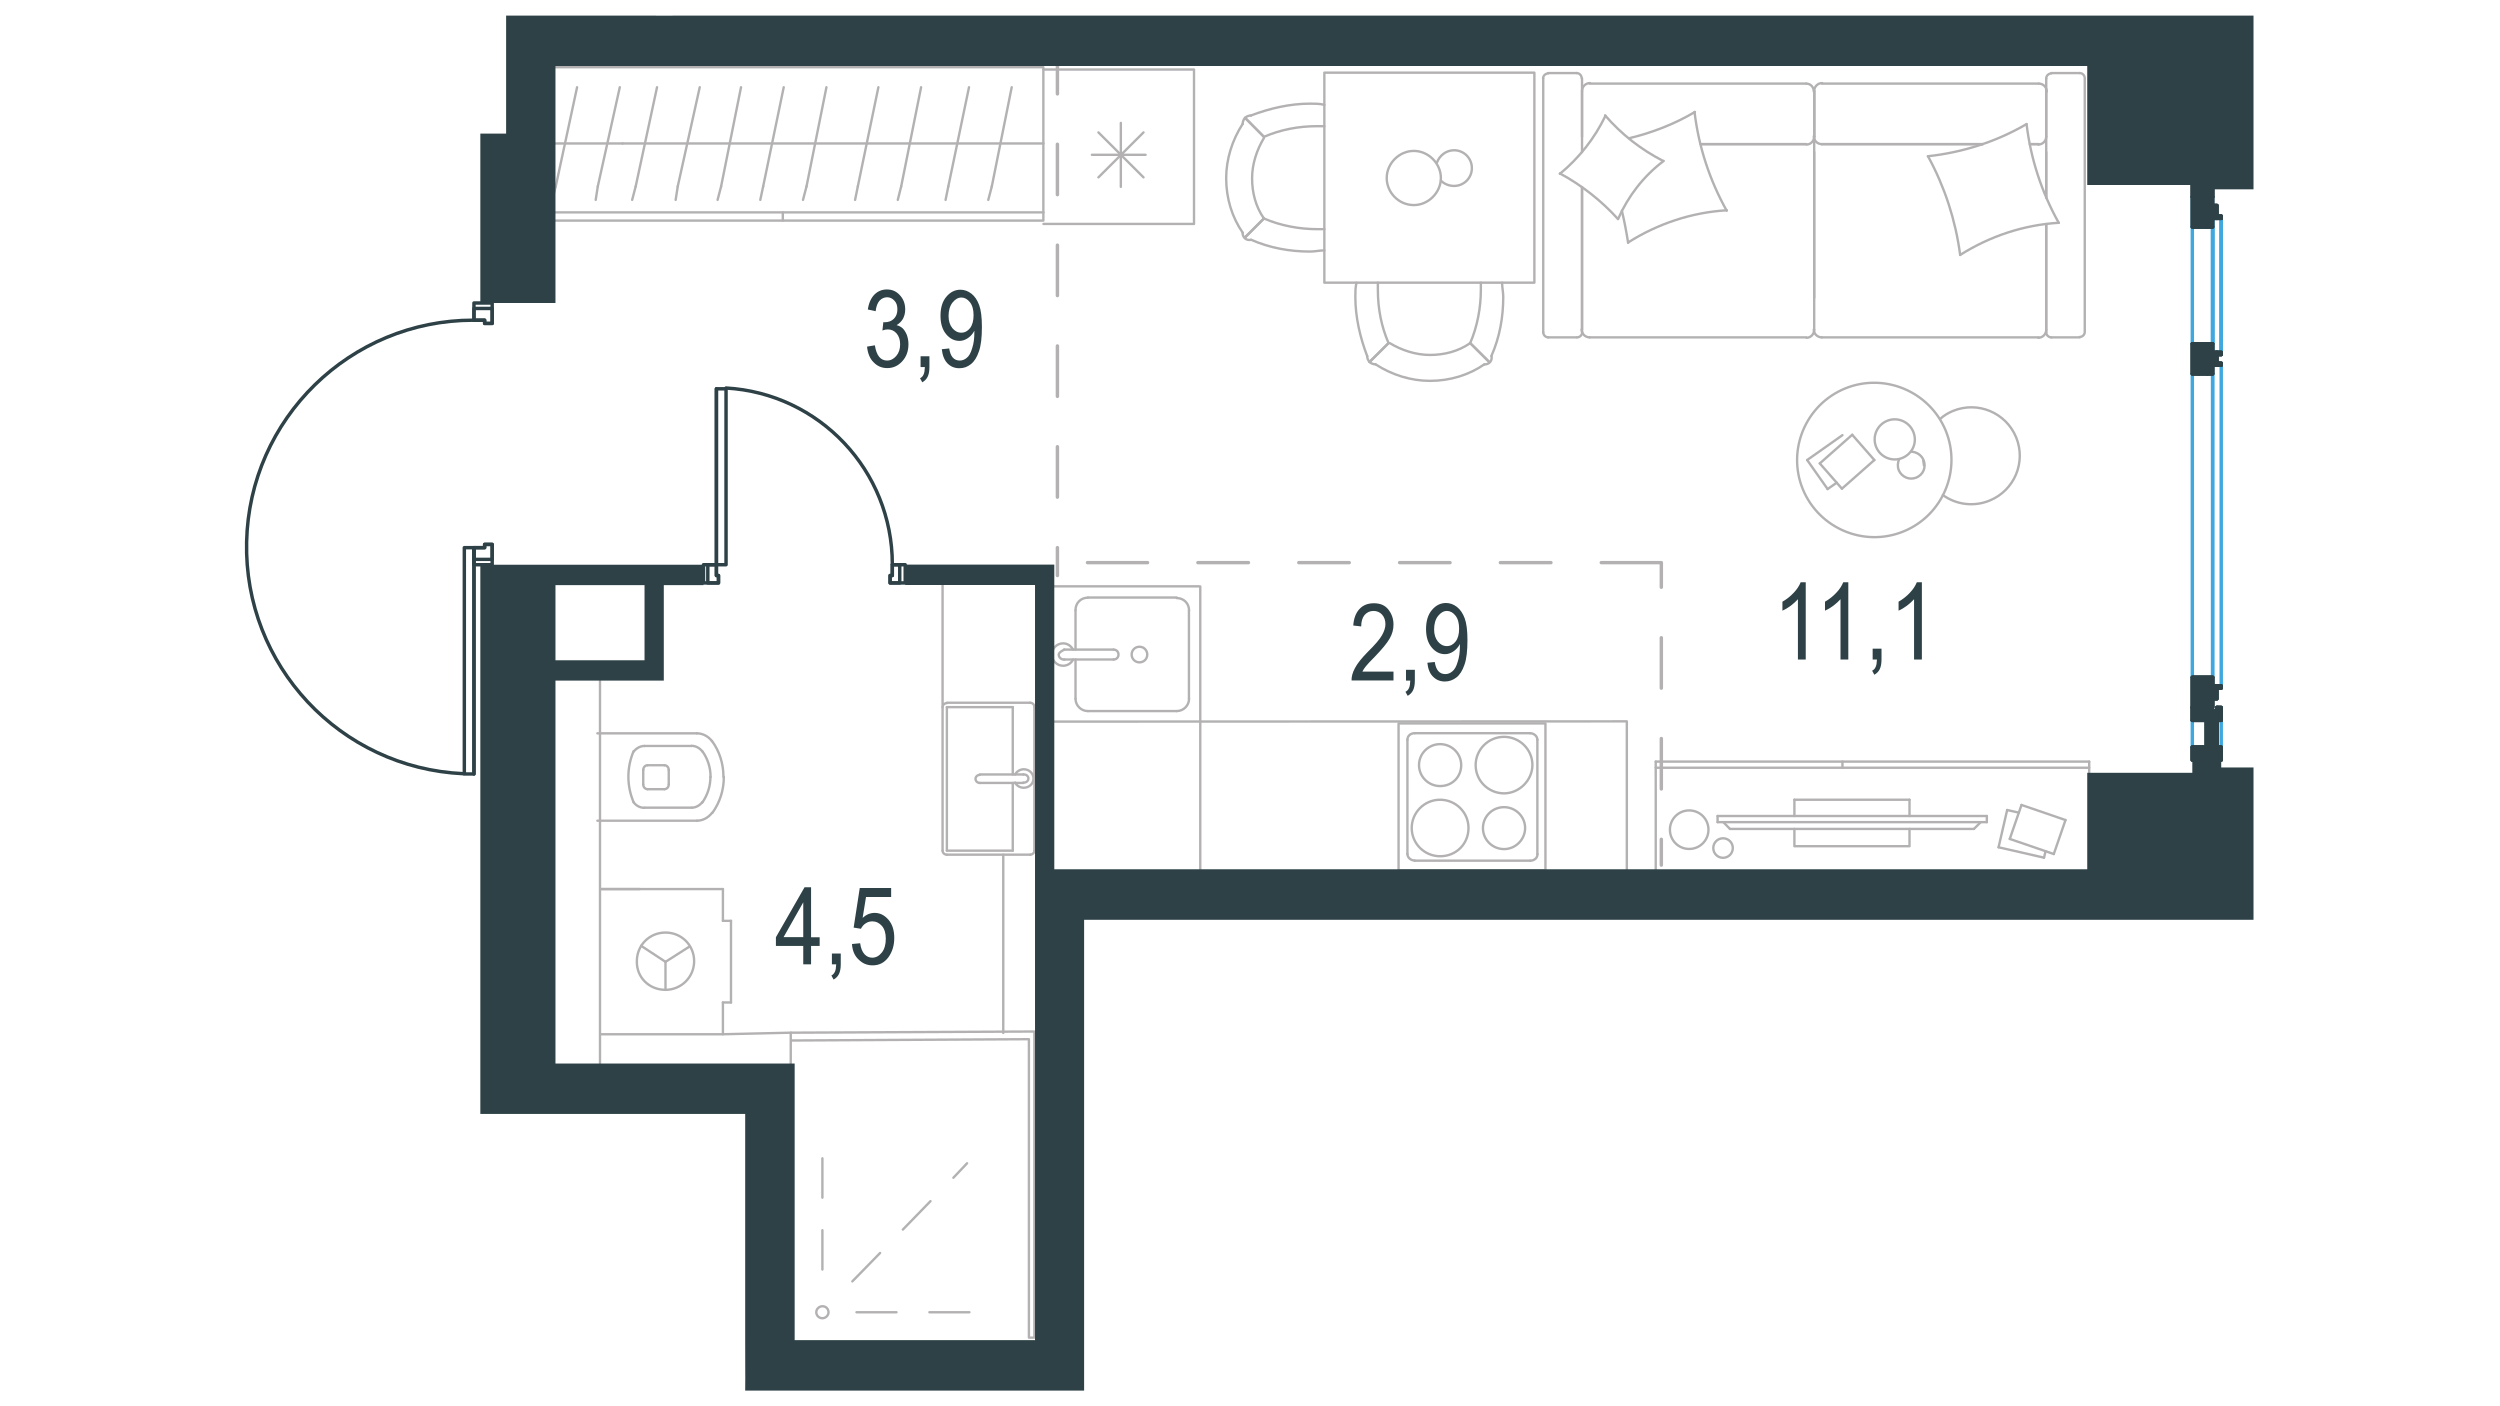 <?xml version="1.0" encoding="utf-8"?>
<!-- Generator: Adobe Illustrator 25.4.1, SVG Export Plug-In . SVG Version: 6.00 Build 0)  -->
<svg version="1.1" id="Layer_1" xmlns="http://www.w3.org/2000/svg" xmlns:xlink="http://www.w3.org/1999/xlink" x="0px" y="0px"
	 viewBox="0 0 1920 1080" style="enable-background:new 0 0 1920 1080;" xml:space="preserve">
<style type="text/css">
	.st0{fill:none;stroke:#3FA8DF;stroke-width:2.648;stroke-linecap:round;stroke-linejoin:round;stroke-miterlimit:10;}
	.st1{fill:none;stroke:#B3B1B1;stroke-width:1.839;stroke-linecap:round;stroke-linejoin:round;stroke-miterlimit:22.926;}
	.st2{fill:none;stroke:#B3B1B1;stroke-width:1.839;stroke-linecap:round;stroke-linejoin:round;stroke-miterlimit:10;}
	.st3{fill:none;stroke:#B3B1B1;stroke-width:2.648;stroke-linecap:round;stroke-linejoin:round;stroke-miterlimit:10;}
	.st4{fill:#2D4146;}
	.st5{fill:none;stroke:#2D4146;stroke-width:2.648;stroke-linecap:round;stroke-linejoin:round;stroke-miterlimit:10;}
</style>
<line class="st0" x1="1683.7" y1="573.8" x2="1683.7" y2="553.2"/>
<line class="st0" x1="1705.9" y1="553.2" x2="1705.9" y2="573.8"/>
<polyline class="st0" points="1702.6,270.6 1699.3,270.6 1699.3,167.7 1702.6,167.7 "/>
<polyline class="st0" points="1705.9,280.5 1699.3,280.5 1699.3,526.8 1705.9,526.8 "/>
<line class="st0" x1="1705.9" y1="167.7" x2="1705.9" y2="270.6"/>
<line class="st0" x1="1705.9" y1="166" x2="1705.9" y2="272.3"/>
<line class="st0" x1="1705.9" y1="270.6" x2="1705.9" y2="167.7"/>
<line class="st0" x1="1705.9" y1="280.5" x2="1705.9" y2="526.8"/>
<polyline class="st0" points="1699.3,167.7 1699.3,270.6 1705.9,270.6 "/>
<polygon class="st0" points="1699.3,174.2 1683.7,174.2 1683.7,151.2 1699.3,151.2 1699.3,174.2 1699.3,264 "/>
<line class="st0" x1="1699.3" y1="520.2" x2="1699.3" y2="287.1"/>
<line class="st0" x1="1699.3" y1="264" x2="1699.3" y2="174.3"/>
<line class="st0" x1="1683.7" y1="287.1" x2="1683.7" y2="520.2"/>
<polyline class="st0" points="1699.3,174.3 1683.7,174.3 1683.7,264 1699.3,264 "/>
<g>
	<g>
		<line class="st1" x1="1571" y1="653.7" x2="1569.8" y2="658.7"/>
		<line class="st1" x1="1271.6" y1="589.6" x2="1604.5" y2="589.6"/>
		<line class="st1" x1="1569.8" y1="658.7" x2="1534.9" y2="650.7"/>
		<line class="st1" x1="1534.9" y1="650.7" x2="1541.5" y2="622.1"/>
		<line class="st1" x1="1552.5" y1="618.2" x2="1586.3" y2="629.8"/>
		<line class="st1" x1="1577.3" y1="655.9" x2="1543.5" y2="644.3"/>
		<line class="st1" x1="1586.3" y1="629.8" x2="1577.3" y2="655.9"/>
		<line class="st1" x1="1271.6" y1="584.9" x2="1604.5" y2="584.9"/>
		<line class="st1" x1="1541.5" y1="622.1" x2="1550.5" y2="624.1"/>
		<line class="st1" x1="1415" y1="589.6" x2="1415" y2="584.9"/>
		<polyline class="st1" points="1271.6,584.9 1271.6,672.4 1604.5,672.4 1604.5,584.9 		"/>
		<line class="st1" x1="1543.5" y1="644.3" x2="1552.5" y2="618.2"/>
		<path class="st1" d="M1323.3,658.8c-4.2,0-7.5-3.4-7.5-7.5c0-4.1,3.3-7.5,7.5-7.5c4.1,0,7.5,3.3,7.5,7.5
			C1330.8,655.5,1327.4,658.8,1323.3,658.8z"/>
		<path class="st1" d="M1297.3,652c-8.2,0-14.8-6.6-14.8-14.8c0-8.2,6.6-14.8,14.8-14.8c8.2,0,14.8,6.6,14.8,14.8
			C1312.1,645.4,1305.5,652,1297.3,652z"/>
	</g>
	<g>
		<polyline class="st1" points="1466.5,636.6 1466.5,649.9 1378.1,649.9 1378.1,636.6 		"/>
		<line class="st1" x1="1378.1" y1="626.7" x2="1378.1" y2="614.2"/>
		<line class="st1" x1="1378.1" y1="614.2" x2="1466.5" y2="614.2"/>
		<line class="st1" x1="1466.5" y1="614.2" x2="1466.5" y2="626.7"/>
		<line class="st1" x1="1319.1" y1="626.7" x2="1319.1" y2="631.4"/>
		<line class="st1" x1="1516" y1="636.6" x2="1521.2" y2="631.4"/>
		<line class="st1" x1="1323.5" y1="631.4" x2="1328.6" y2="636.6"/>
		<line class="st1" x1="1525.9" y1="631.4" x2="1319.1" y2="631.4"/>
		<line class="st1" x1="1319.1" y1="626.7" x2="1525.9" y2="626.7"/>
		<line class="st1" x1="1525.9" y1="626.7" x2="1525.9" y2="631.4"/>
		<line class="st1" x1="1328.6" y1="636.6" x2="1516" y2="636.6"/>
	</g>
</g>
<line class="st2" x1="878.2" y1="101.7" x2="843.6" y2="136.2"/>
<line class="st2" x1="843.6" y1="101.7" x2="878.2" y2="136.2"/>
<line class="st2" x1="860.8" y1="94.4" x2="860.8" y2="143.5"/>
<line class="st2" x1="921.8" y1="693" x2="921.8" y2="450.4"/>
<polyline class="st2" points="800,693.2 1249.4,693 1249.4,554 801.7,554.2 "/>
<line class="st2" x1="817.1" y1="506.5" x2="855.2" y2="506.5"/>
<line class="st2" x1="826" y1="468.8" x2="826" y2="498.9"/>
<line class="st2" x1="913.1" y1="536.6" x2="913.1" y2="468.8"/>
<line class="st2" x1="826" y1="506.5" x2="826" y2="536.6"/>
<line class="st2" x1="835.5" y1="546.1" x2="903.7" y2="546.1"/>
<line class="st2" x1="855.2" y1="498.9" x2="817.1" y2="498.9"/>
<line class="st2" x1="903.7" y1="458.9" x2="835.5" y2="458.9"/>
<path class="st2" d="M855.2,498.9L855.2,498.9c2.2,0,3.8,1.6,3.8,3.8c0,2.2-1.6,3.8-3.8,3.8"/>
<path class="st2" d="M826,468.5c0-5.4,4.1-9.5,9.5-9.5"/>
<path class="st2" d="M824.1,506.5c-1.3,2.9-4.4,4.8-7.6,4.8c-4.8,0-8.6-3.8-8.6-8.6c0-4.8,3.8-8.6,8.6-8.6c3.2,0,6,1.9,7.6,4.8"/>
<path class="st2" d="M913.2,536.6c0,5.1-4.1,9.5-9.5,9.5"/>
<path class="st2" d="M835.5,546.1c-5.1,0-9.5-4.1-9.5-9.5"/>
<path class="st2" d="M903.7,459.3c5.4,0,9.5,4.1,9.5,9.5"/>
<path class="st2" d="M817.5,506.5h-0.6c-1.9,0-3.8-1.6-3.8-3.8c0-1.9,4.4-3.8,4.4-3.8"/>
<path class="st2" d="M875.1,508.7c3.2,0,6-2.5,6-6c0-3.2-2.5-6-6-6c-3.2,0-6,2.5-6,6C869.1,505.9,871.7,508.7,875.1,508.7"/>
<line class="st2" x1="807.2" y1="450.3" x2="920.8" y2="450.3"/>
<path class="st2" d="M916.1,554.9"/>
<path class="st2" d="M815.7,582.7"/>
<path class="st2" d="M815,393.4"/>
<path class="st2" d="M927.6,411.8"/>
<g>
	<line class="st2" x1="1399.1" y1="110.7" x2="1522.7" y2="110.7"/>
	<line class="st2" x1="1210.9" y1="259.1" x2="1189" y2="259.1"/>
	<line class="st2" x1="1387.2" y1="259.1" x2="1220.8" y2="259.1"/>
	<line class="st2" x1="1571.5" y1="116.8" x2="1571.5" y2="151.8"/>
	<line class="st2" x1="1571.5" y1="172.1" x2="1571.5" y2="253.3"/>
	<line class="st2" x1="1215" y1="143.8" x2="1215" y2="253.3"/>
	<line class="st2" x1="1393.3" y1="69.9" x2="1393.3" y2="104.9"/>
	<line class="st2" x1="1306.2" y1="110.7" x2="1387.2" y2="110.7"/>
	<line class="st2" x1="1575.4" y1="56.1" x2="1597.2" y2="56.1"/>
	<line class="st2" x1="1393.3" y1="104.9" x2="1393.3" y2="69.9"/>
	<line class="st2" x1="1387.2" y1="64.2" x2="1220.8" y2="64.2"/>
	<line class="st2" x1="1215" y1="255.2" x2="1215" y2="143.8"/>
	<line class="st2" x1="1393.3" y1="116.8" x2="1393.3" y2="228.6"/>
	<line class="st2" x1="1565.7" y1="259.1" x2="1399.1" y2="259.1"/>
	<line class="st2" x1="1597.2" y1="259.1" x2="1575.4" y2="259.1"/>
	<line class="st2" x1="1559" y1="110.7" x2="1565.8" y2="110.7"/>
	<line class="st2" x1="1571.5" y1="151.8" x2="1571.5" y2="60.3"/>
	<line class="st2" x1="1559" y1="110.7" x2="1565.8" y2="110.7"/>
	<line class="st2" x1="1571.5" y1="104.9" x2="1571.5" y2="69.9"/>
	<line class="st2" x1="1393.3" y1="104.9" x2="1393.3" y2="69.9"/>
	<line class="st2" x1="1306.2" y1="110.7" x2="1387.2" y2="110.7"/>
	<line class="st2" x1="1565.7" y1="64.2" x2="1399.1" y2="64.2"/>
	<line class="st2" x1="1571.5" y1="255.2" x2="1571.5" y2="172.1"/>
	<line class="st2" x1="1399.1" y1="110.7" x2="1522.7" y2="110.7"/>
	<line class="st2" x1="1185.2" y1="255.2" x2="1185.2" y2="60.3"/>
	<line class="st2" x1="1189" y1="56.1" x2="1210.9" y2="56.1"/>
	<line class="st2" x1="1215" y1="60.3" x2="1215" y2="116.8"/>
	<line class="st2" x1="1393.3" y1="253.3" x2="1393.3" y2="104.9"/>
	<line class="st2" x1="1215" y1="69.9" x2="1215" y2="104.9"/>
	<path class="st2" d="M1575.4,56.4c-1.9,0-3.9,1.6-3.9,3.9"/>
	<path class="st2" d="M1211.2,259.1c1.9,0,3.9-1.6,3.9-3.9"/>
	<path class="st2" d="M1214.7,60c0-1.9-1.6-3.9-3.9-3.9"/>
	<path class="st2" d="M1393,104.6c0,3.5,2.9,6.1,6.1,6.1"/>
	<path class="st2" d="M1221.1,63.8c-3.5,0-6.1,2.9-6.1,6.1"/>
	<path class="st2" d="M1571.9,70.3c0-3.5-2.9-6.1-6.1-6.1"/>
	<path class="st2" d="M1393,253c0,3.5,2.9,6.1,6.1,6.1"/>
	<path class="st2" d="M1399.4,63.8c-3.5,0-6.1,2.9-6.1,6.1"/>
	<path class="st2" d="M1387.5,259.4c3.2,0,5.8-2.9,5.8-6.1"/>
	<path class="st2" d="M1597.2,258.8c1.9,0,3.9-1.6,3.9-3.9l0-194.9c0-1.9-1.6-3.9-3.9-3.9"/>
	<path class="st2" d="M1393,70.3c0-3.5-2.6-6.1-5.8-6.1"/>
	<path class="st2" d="M1185.2,255.2c0,1.9,1.6,3.9,3.9,3.9"/>
	<path class="st2" d="M1565.4,259.4c3.5,0,6.1-2.9,6.1-6.1"/>
	<path class="st2" d="M1571.5,255.2c0,1.9,1.6,3.9,3.9,3.9"/>
	<path class="st2" d="M1214.7,253c0,3.5,2.9,6.1,6.1,6.1"/>
	<path class="st2" d="M1565.4,111c3.5,0,6.1-2.9,6.1-6.1"/>
	<path class="st2" d="M1387.5,111c3.2,0,5.8-2.9,5.8-6.1"/>
	<path class="st2" d="M1189,56.4c-1.9,0-3.9,1.6-3.9,3.9"/>
	<path class="st2" d="M1505.4,195.8c-3.5-26.7-11.9-52.4-24.7-75.8"/>
	<path class="st2" d="M1242.6,168.2c-12.8-14.1-27.9-26-44.6-35"/>
	<path class="st2" d="M1277.7,123.6c-15.4,11.6-27.3,27-35,44.6"/>
	<path class="st2" d="M1581.2,171.1c-27,1.6-53,10.3-75.8,24.7"/>
	<path class="st2" d="M1301.4,86c3.2,26.7,11.6,52.4,24.7,75.8"/>
	<path class="st2" d="M1251,106.2c17.7-4.2,35-10.9,50.7-20.2"/>
	<path class="st2" d="M1326.2,161.5c-27,1.6-53,10.3-75.8,24.7"/>
	<path class="st2" d="M1556.4,95.3c3.2,26.7,11.6,52.4,24.7,75.8"/>
	<path class="st2" d="M1480.6,120c26.7-2.9,52.7-11.2,75.8-24.7"/>
	<path class="st2" d="M1232.7,88.6c12.5,14.5,27.6,26.3,44.6,35"/>
	<path class="st2" d="M1250.4,186.5c-1.3-8.4-2.9-16.7-4.8-24.7"/>
	<path class="st2" d="M1198,133.5c14.8-12.2,26.7-27.3,35-44.6"/>
</g>
<g>
	<line class="st2" x1="1387.9" y1="353.3" x2="1403.6" y2="375.6"/>
	<line class="st2" x1="1403.6" y1="375.6" x2="1410.6" y2="370.7"/>
	<line class="st2" x1="1415" y1="334.2" x2="1387.9" y2="353.3"/>
	<line class="st2" x1="1397.6" y1="355.9" x2="1414.6" y2="375.3"/>
	<line class="st2" x1="1414.6" y1="375.3" x2="1439.5" y2="353.3"/>
	<line class="st2" x1="1439.5" y1="353.3" x2="1422.5" y2="333.9"/>
	<line class="st2" x1="1422.5" y1="333.9" x2="1397.6" y2="355.9"/>
	<path class="st2" d="M1462,408.1c-30.2,12.4-64.9-2.1-77.4-32.3c-12.4-30.2,2.1-64.9,32.3-77.4c30.2-12.4,64.9,2.1,77.4,32.3
		C1506.7,361,1492.2,395.7,1462,408.1"/>
	<path class="st2" d="M1461,351.7c-7.7,3.2-16.8-0.4-20.1-8.4c-3.2-7.7,0.4-16.8,8.4-20.1c7.7-3.2,16.8,0.4,20.1,8.4
		C1472.7,339.6,1469,348.4,1461,351.7"/>
	<path class="st2" d="M1458.6,352.7c-1.3,2.6-1.4,5.8-0.3,8.5c2.1,5,8,7.8,13.4,5.6c5.3-2.2,7.8-8,5.6-13.4
		c-1.6-3.9-5.4-6.4-9.6-6.5"/>
	<path class="st2" d="M1477.1,353.8c0.2,1.3,0.3,2.3,0.5,3.6"/>
	<path class="st2" d="M1492.1,380.2c10.4,7.5,23.9,9.2,36,4.2c19-7.8,28.1-29.5,20.3-48.5c-7.8-19-29.5-28.1-48.5-20.3
		c-3.6,1.5-7.2,3.6-9.9,6.2"/>
</g>
<g>
	<rect x="1017.1" y="55.8" class="st1" width="161.3" height="161.3"/>
	<path class="st1" d="M970.7,167.8c-6.4-9.1-9.1-20-9.1-30.9c0-10.9,3.6-21.8,9.1-30.9"/>
	<path class="st1" d="M1017.1,192.3c-3.6,0-7.3,0.9-10.9,0.9c-15.5,0-30.9-2.7-45.4-9.1"/>
	<path class="st1" d="M960.7,88.7c14.5-5.5,30-9.1,45.5-9.1c3.6,0,7.3,0,10.9,0.9"/>
	<path class="st1" d="M1017.1,176c-1.8,0-3.6,0-5.5,0c-13.6,0-28.2-2.7-40.9-8.2"/>
	<path class="st1" d="M970.7,105.1c12.7-5.5,26.4-8.2,40.9-8.2c1.8,0,3.6,0,5.5,0"/>
	<path class="st1" d="M954.4,178.7c-8.2-11.8-12.7-26.4-12.7-41.8c0-14.5,4.5-29.1,12.7-41.8"/>
	<line class="st1" x1="970.7" y1="167.8" x2="956.2" y2="182.3"/>
	<line class="st1" x1="970.7" y1="105.1" x2="956.2" y2="90.5"/>
	<line class="st1" x1="970.7" y1="167.8" x2="956.2" y2="182.3"/>
	<line class="st1" x1="970.7" y1="105.1" x2="956.2" y2="90.5"/>
	<path class="st1" d="M954.4,95.1c0-3.6,2.7-6.4,6.4-6.4"/>
	<path class="st1" d="M960.7,184.2c-3.6,0.7-6.4-1.8-6.4-5.5"/>
	<path class="st1" d="M1129.1,263.5c-9.1,6.4-20,9.1-30.9,9.1c-10.9,0-21.8-3.6-30.9-9.1"/>
	<path class="st1" d="M1153.6,217.1c0,3.6,0.9,7.3,0.9,10.9c0,15.5-2.7,30.9-9.1,45.4"/>
	<path class="st1" d="M1050,273.5c-5.5-14.5-9.1-30-9.1-45.5c0-3.6,0-7.3,0.9-10.9"/>
	<path class="st1" d="M1137.3,217.1c0,1.8,0,3.6,0,5.5c0,13.6-2.7,28.2-8.2,40.9"/>
	<path class="st1" d="M1066.4,263.5c-5.5-12.7-8.2-26.4-8.2-40.9c0-1.8,0-3.6,0-5.5"/>
	<path class="st1" d="M1140,279.8c-11.8,8.2-26.4,12.7-41.8,12.7c-14.5,0-29.1-4.5-41.8-12.7"/>
	<line class="st1" x1="1129.1" y1="263.5" x2="1143.7" y2="278"/>
	<line class="st1" x1="1066.4" y1="263.5" x2="1051.8" y2="278"/>
	<line class="st1" x1="1129.1" y1="263.5" x2="1143.7" y2="278"/>
	<line class="st1" x1="1066.4" y1="263.5" x2="1051.8" y2="278"/>
	<path class="st1" d="M1056.4,279.8c-3.6,0-6.4-2.7-6.4-6.4"/>
	<path class="st1" d="M1145.5,273.5c0.7,3.6-1.8,6.4-5.5,6.4"/>
	<path class="st1" d="M1065,136.7c0-11.2,9.6-20.8,20.8-20.8c11.2,0,20.8,9.6,20.8,20.8c0,11.2-9.6,20.8-20.8,20.8
		C1074.2,157.5,1065,147.8,1065,136.7"/>
	<path class="st1" d="M1106.6,138.7c2.5,2.5,6.1,4.1,10.1,4.1c7.6,0,13.7-6.1,13.7-13.7c0-7.6-6.1-13.7-13.7-13.7
		c-6.1,0-11.2,4.1-13.2,9.6"/>
</g>
<g>
	<line class="st1" x1="400.2" y1="110.2" x2="478.1" y2="110.2"/>
	<rect x="399.4" y="51.6" class="st1" width="401.9" height="117.8"/>
	<line class="st1" x1="399.4" y1="163.1" x2="801.4" y2="163.1"/>
	<line class="st1" x1="478.1" y1="110.2" x2="801.4" y2="110.2"/>
	<line class="st1" x1="616.7" y1="153.5" x2="619.4" y2="143.2"/>
	<line class="st1" x1="619.4" y1="143.2" x2="634.7" y2="67"/>
	<line class="st1" x1="583.9" y1="153.5" x2="586.1" y2="143.2"/>
	<line class="st1" x1="586.1" y1="143.2" x2="601.9" y2="67"/>
	<line class="st1" x1="689.5" y1="153.5" x2="692.1" y2="143.2"/>
	<line class="st1" x1="692.1" y1="143.2" x2="707.4" y2="67"/>
	<line class="st1" x1="656.7" y1="153.5" x2="658.8" y2="143.2"/>
	<line class="st1" x1="658.8" y1="143.2" x2="674.6" y2="67"/>
	<line class="st1" x1="759" y1="153.5" x2="761.7" y2="143.2"/>
	<line class="st1" x1="761.7" y1="143.2" x2="777" y2="67"/>
	<line class="st1" x1="726.2" y1="153.5" x2="728.3" y2="143.2"/>
	<line class="st1" x1="728.3" y1="143.2" x2="744.2" y2="67"/>
	<line class="st1" x1="551.1" y1="153.5" x2="553.8" y2="143.2"/>
	<line class="st1" x1="553.8" y1="143.2" x2="569.1" y2="67"/>
	<line class="st1" x1="518.9" y1="153.5" x2="520.5" y2="143.2"/>
	<line class="st1" x1="520.5" y1="143.2" x2="537.4" y2="67"/>
	<line class="st1" x1="488.2" y1="143.2" x2="504.6" y2="67"/>
	<line class="st1" x1="601.2" y1="163.1" x2="601.2" y2="169.4"/>
	<line class="st1" x1="485.5" y1="153.5" x2="488.2" y2="143.2"/>
	<line class="st1" x1="457.5" y1="153.5" x2="459.1" y2="143.2"/>
	<line class="st1" x1="459.1" y1="143.2" x2="476" y2="67"/>
	<line class="st1" x1="426.8" y1="143.2" x2="443.2" y2="67"/>
	<line class="st1" x1="424.1" y1="153.5" x2="426.8" y2="143.2"/>
</g>
<polyline class="st2" points="801.4,53.4 917,53.4 917,172 801.4,172 "/>
<g>
	<path class="st1" d="M1106,603.7c-8.9,0-16.2-7.2-16.2-16.1c0-8.9,7.3-16.1,16.2-16.1c8.9,0,16.2,7.2,16.2,16.1
		C1122.2,596.5,1115.5,603.7,1106,603.7"/>
	<path class="st1" d="M1155.1,609.3c-11.7,0-21.8-9.4-21.8-21.7c0-11.7,9.5-21.7,21.8-21.7c11.7,0,21.8,9.4,21.8,21.7
		C1176.8,599.3,1166.8,609.3,1155.1,609.3"/>
	<path class="st1" d="M1155.1,652.1c-8.9,0-16.2-7.2-16.2-16.1c0-8.9,7.2-16.1,16.2-16.1c8.9,0,16.2,7.2,16.2,16.1
		C1171.2,644.8,1164,652.1,1155.1,652.1"/>
	<path class="st1" d="M1106,657.6c-11.7,0-21.8-9.4-21.8-21.7c0-11.7,9.5-21.7,21.8-21.7c11.7,0,21.8,9.4,21.8,21.7
		S1118.3,657.6,1106,657.6"/>
	<line class="st1" x1="1175.2" y1="563.1" x2="1086.5" y2="563.1"/>
	<line class="st1" x1="1180.7" y1="655.9" x2="1180.7" y2="568.1"/>
	<line class="st1" x1="1086.5" y1="661" x2="1175.2" y2="661"/>
	<line class="st1" x1="1080.9" y1="568.1" x2="1080.9" y2="655.9"/>
	<path class="st1" d="M1175.2,661L1175.2,661c3.3,0,5.6-2.2,5.6-5"/>
	<path class="st1" d="M1086.5,563.1L1086.5,563.1c-3.3,0-5.6,2.2-5.6,5"/>
	<path class="st1" d="M1180.7,568.1L1180.7,568.1c0-2.8-2.8-5-5.6-5"/>
	<path class="st1" d="M1080.9,655.9L1080.9,655.9c0,2.8,2.8,5,5.6,5"/>
	<rect x="1074.1" y="555.6" class="st1" width="112.8" height="112.8"/>
</g>
<line class="st1" x1="838.6" y1="118.9" x2="879.8" y2="118.9"/>
<g>
	<line class="st2" x1="555.2" y1="707.2" x2="555.2" y2="682.8"/>
	<line class="st2" x1="511.1" y1="738.7" x2="492.4" y2="726.4"/>
	<line class="st2" x1="511.1" y1="738.7" x2="511.1" y2="760.2"/>
	<line class="st2" x1="561.4" y1="769.9" x2="555.2" y2="769.9"/>
	<line class="st2" x1="561.4" y1="707.2" x2="561.4" y2="769.9"/>
	<line class="st2" x1="511.1" y1="738.7" x2="529.6" y2="726.9"/>
	<line class="st2" x1="491.4" y1="682.8" x2="461.4" y2="682.8"/>
	<line class="st2" x1="461.4" y1="794.3" x2="555.2" y2="794.3"/>
	<line class="st2" x1="555.2" y1="682.8" x2="461.4" y2="682.8"/>
	<polyline class="st2" points="607.3,793.1 555.2,794.3 555.2,769.9 	"/>
	<line class="st2" x1="555.2" y1="707.2" x2="561.4" y2="707.2"/>
	<path class="st2" d="M511.1,760.2c12,0,22-9.7,22-22c0-12.3-9.7-22-22-22c-12.3,0-22,9.7-22,22
		C488.8,750.7,498.6,760.2,511.1,760.2"/>
</g>
<g>
	<line class="st2" x1="752.5" y1="601.3" x2="785.9" y2="601.3"/>
	<line class="st2" x1="777.8" y1="594.8" x2="777.8" y2="543.1"/>
	<polyline class="st2" points="791.1,656.4 770.5,656.4 727.2,656.4 	"/>
	<line class="st2" x1="727.2" y1="653.3" x2="777.8" y2="653.3"/>
	<line class="st2" x1="727.2" y1="543.1" x2="727.2" y2="653.3"/>
	<line class="st2" x1="777.8" y1="543.1" x2="727.2" y2="543.1"/>
	<line class="st2" x1="785.9" y1="594.8" x2="752.5" y2="594.8"/>
	<line class="st2" x1="777.8" y1="653.3" x2="777.8" y2="601.3"/>
	<line class="st2" x1="794.4" y1="543.1" x2="794.4" y2="653.3"/>
	<line class="st2" x1="727.2" y1="539.7" x2="791.1" y2="539.7"/>
	<line class="st2" x1="723.9" y1="653.3" x2="723.9" y2="543.1"/>
	<path class="st2" d="M727.2,540c-1.8,0-3.3,1.4-3.3,3.1v-97.4"/>
	<path class="st2" d="M723.9,653.3c0,1.7,1.5,3.1,3.3,3.1"/>
	<path class="st2" d="M794.4,542.8c0-1.7-1.5-3.1-3.3-3.1"/>
	<path class="st2" d="M791.1,656.4c1.8,0,3.3-1.4,3.3-3.1"/>
	<path class="st2" d="M779.6,601c1.2,2.5,3.9,4,6.6,4c4.2,0,7.5-3.1,7.5-7.1s-3.3-7.1-7.5-7.1c-2.7,0-5.4,1.7-6.6,4"/>
	<path class="st2" d="M785.9,601h0.6c1.8,0,3.3-1.4,3.3-3.1c0-1.7-1.5-3.1-3.3-3.1h-0.6"/>
	<path class="st2" d="M752.5,595.1L752.5,595.1c-1.8,0-3.3,1.4-3.3,3.1c0,1.7,1.5,3.1,3.3,3.1"/>
</g>
<line class="st2" x1="460.8" y1="522.4" x2="460.8" y2="816.8"/>
<g>
	<line class="st2" x1="494" y1="602.4" x2="494" y2="591.4"/>
	<line class="st2" x1="458.8" y1="563.2" x2="535.2" y2="563.2"/>
	<line class="st2" x1="513.6" y1="591.4" x2="513.6" y2="602.4"/>
	<line class="st2" x1="497.4" y1="587.7" x2="510.2" y2="587.7"/>
	<line class="st2" x1="510.2" y1="606.1" x2="497.4" y2="606.1"/>
	<line class="st2" x1="535.2" y1="630.3" x2="458.8" y2="630.3"/>
	<line class="st2" x1="494.9" y1="572.9" x2="531.2" y2="572.9"/>
	<line class="st2" x1="531.2" y1="620.3" x2="494.9" y2="620.3"/>
	<path class="st2" d="M494,602.4c0,2,1.4,3.7,3.4,3.7"/>
	<path class="st2" d="M546.8,569.2c-2.8-3.7-7.1-6-11.6-6"/>
	<path class="st2" d="M497.4,587.7c-2,0-3.4,1.7-3.4,3.7"/>
	<path class="st2" d="M513.6,591.4c0-2-1.4-3.7-3.4-3.7"/>
	<path class="st2" d="M555.6,596.7v-0.3c0-9.9-3.1-19.6-8.8-27.3"/>
	<path class="st2" d="M547.1,624.3c5.7-8,8.8-17.3,8.8-27.6c0,0.3,0,0.3,0,0"/>
	<path class="st2" d="M535.2,630.3c4.5,0,8.8-2.3,11.6-6"/>
	<path class="st2" d="M539.4,577.1c-2-2.6-5.1-4.3-8.2-4.3"/>
	<path class="st2" d="M545.7,596.7v-0.3c0-7.1-2.3-13.9-6.2-19.3"/>
	<path class="st2" d="M510.2,606.1c2,0,3.4-1.7,3.4-3.7"/>
	<path class="st2" d="M531.2,620.3c3.1,0,6.2-1.7,8.2-4.3"/>
	<path class="st2" d="M539.4,616.3c4-5.7,6.2-12.5,6.2-19.6"/>
	<path class="st2" d="M486.6,576.9c-2.6,6.2-4,12.8-4,19.6c0,6.8,1.4,13.4,4,19.6"/>
	<path class="st2" d="M486.6,616.1c2,2.8,5.1,4.3,8.2,4.3"/>
	<path class="st2" d="M494.9,572.9c-3.1,0-6.2,1.7-8.2,4.3"/>
</g>
<g>
	<line class="st1" x1="657.8" y1="1007.8" x2="688.5" y2="1007.8"/>
	<line class="st1" x1="713.8" y1="1007.8" x2="744.5" y2="1007.8"/>
	<line class="st1" x1="631.6" y1="975" x2="631.6" y2="944.8"/>
	<line class="st1" x1="631.6" y1="919.8" x2="631.6" y2="889.6"/>
	<line class="st1" x1="654.6" y1="984.1" x2="675.9" y2="962.3"/>
	<line class="st1" x1="693.4" y1="944.3" x2="714.6" y2="922.5"/>
	<line class="st1" x1="732.2" y1="904.5" x2="742.7" y2="893.4"/>
	<path class="st1" d="M631.6,1003.2c-2.5,0-4.7,2.1-4.7,4.6c0,2.5,2.1,4.6,4.7,4.6c2.5,0,4.7-2.1,4.7-4.6
		C636.2,1004.9,634.1,1003.2,631.6,1003.2"/>
	<polyline class="st1" points="607.3,1027.2 607.3,793.1 794.4,792.2 794.4,1027.3 790.2,1027.3 790.2,798.1 607.3,799.1 	"/>
	<path class="st1" d="M747,799.1"/>
</g>
<line class="st2" x1="770.5" y1="793.3" x2="770.5" y2="656.4"/>
<line class="st3" x1="812.1" y1="442" x2="812.1" y2="420.6"/>
<line class="st3" x1="812.1" y1="381.8" x2="812.1" y2="343.1"/>
<line class="st3" x1="812.1" y1="304.4" x2="812.1" y2="265.7"/>
<line class="st3" x1="812.1" y1="227" x2="812.1" y2="188.3"/>
<line class="st3" x1="812.1" y1="149.5" x2="812.1" y2="110.8"/>
<line class="st3" x1="812.1" y1="72.1" x2="812.1" y2="50.7"/>
<line class="st3" x1="1275.9" y1="664.4" x2="1275.9" y2="644.6"/>
<line class="st3" x1="1275.9" y1="605.9" x2="1275.9" y2="567.2"/>
<line class="st3" x1="1275.9" y1="528.5" x2="1275.9" y2="489.8"/>
<polyline class="st3" points="1275.9,451 1275.9,432.1 1229.8,432.1 "/>
<line class="st3" x1="1191.1" y1="432.1" x2="1152.3" y2="432.1"/>
<line class="st3" x1="1113.6" y1="432.1" x2="1074.9" y2="432.1"/>
<line class="st3" x1="1036.2" y1="432.1" x2="997.5" y2="432.1"/>
<line class="st3" x1="958.8" y1="432.1" x2="920" y2="432.1"/>
<line class="st3" x1="881.3" y1="432.1" x2="835.2" y2="432.1"/>
<path class="st4" d="M1699.3,12L1699.3,12H1603l0,0h-729l0,0h-15.7l0,0H518l0,0c-5.2,0.1-10.4,0-15.7,0l0,0H388.7v90.6h-19.8v130.1
	h57.7v-182H1603v91.4h96.4v3.3h31.3V12H1699.3z"/>
<path class="st4" d="M1699.3,589.4v4.1H1603v74.1H809.7v-234H695.2v15.7h99.7v579.9H610.3V816.8H426.6V522.7h83.2v-73.3h30.5v-15.7
	H368.9v421.8h77.4l0,0h18.9l0,0h107.1v173.8l0,0c-0.1,12.9,0.2,25.8,0,38.7h245.5l0,0h14.8V706.4H1603l0,0h96.4l0,0h31.3v-117
	H1699.3z M426.6,449.4H495v57.7h-68.4V449.4z"/>
<path class="st4" d="M1696,577.1l6.6-27.2v27.2H1696z M1696,549.9v27.2l6.6-27.2H1696z M1694.4,577.1l1.7-27.2v27.2H1694.4z
	 M1694.4,549.9v27.2l1.7-27.2H1694.4z"/>
<path class="st5" d="M1696,577.1l6.6-27.2v27.2H1696z M1696,549.9v27.2l6.6-27.2H1696z M1694.4,577.1l1.7-27.2v27.2H1694.4z
	 M1694.4,549.9v27.2l1.7-27.2H1694.4z"/>
<path class="st5" d="M1696,577.1l6.6-27.2v27.2H1696z M1696,549.9v27.2l6.6-27.2H1696z M1694.4,577.1l1.7-27.2v27.2H1694.4z
	 M1694.4,549.9v27.2l1.7-27.2H1694.4z"/>
<line class="st5" x1="1702.6" y1="577.1" x2="1696" y2="577.1"/>
<rect x="1696" y="549.9" class="st5" width="6.6" height="27.2"/>
<rect x="1696" y="549.9" class="st5" width="6.6" height="27.2"/>
<rect x="1696" y="549.9" class="st5" width="6.6" height="27.2"/>
<rect x="1696" y="549.9" class="st5" width="6.6" height="27.2"/>
<rect x="1696" y="549.9" class="st5" width="6.6" height="27.2"/>
<rect x="1696" y="549.9" class="st5" width="6.6" height="27.2"/>
<rect x="1696" y="549.9" class="st5" width="6.6" height="27.2"/>
<rect x="1696" y="549.9" class="st5" width="6.6" height="27.2"/>
<polyline class="st5" points="1696,549.9 1696,577.1 1696,549.9 1702.6,549.9 1702.6,577.1 1702.6,549.9 "/>
<line class="st5" x1="1696" y1="577.1" x2="1702.6" y2="577.1"/>
<rect x="1696" y="549.9" class="st5" width="6.6" height="27.2"/>
<rect x="1696" y="549.9" class="st5" width="6.6" height="27.2"/>
<rect x="1696" y="549.9" class="st5" width="6.6" height="27.2"/>
<rect x="1696" y="549.9" class="st5" width="6.6" height="27.2"/>
<rect x="1696" y="549.9" class="st5" width="6.6" height="27.2"/>
<rect x="1696" y="549.9" class="st5" width="6.6" height="27.2"/>
<rect x="1696" y="549.9" class="st5" width="6.6" height="27.2"/>
<rect x="1696" y="549.9" class="st5" width="6.6" height="27.2"/>
<rect x="1696" y="549.9" class="st5" width="6.6" height="27.2"/>
<rect x="1696" y="549.9" class="st5" width="6.6" height="27.2"/>
<rect x="1696" y="549.9" class="st5" width="6.6" height="27.2"/>
<rect x="1696" y="549.9" class="st5" width="6.6" height="27.2"/>
<polyline class="st5" points="1702.6,577.1 1702.6,549.9 1696,549.9 1702.6,549.9 "/>
<polyline class="st5" points="1702.6,577.1 1696,577.1 1696,549.9 1696,577.1 1702.6,577.1 1702.6,549.9 1696,549.9 "/>
<rect x="1694.4" y="549.9" class="st5" width="1.7" height="27.2"/>
<path class="st4" d="M1705.9,573.8l-3.3,9.9v-9.9H1705.9z M1705.9,583.7v-9.9l-3.3,9.9H1705.9z"/>
<path class="st5" d="M1705.9,573.8l-3.3,9.9v-9.9H1705.9z M1705.9,583.7v-9.9l-3.3,9.9H1705.9z"/>
<path class="st5" d="M1705.9,573.8l-3.3,9.9v-9.9H1705.9z M1705.9,583.7v-9.9l-3.3,9.9H1705.9z"/>
<path class="st4" d="M1702.6,581.2v-7.4v9.9V581.2z M1702.6,581.2L1702.6,581.2v-7.4V581.2z"/>
<path class="st5" d="M1702.6,581.2v-7.4v9.9V581.2z M1702.6,581.2L1702.6,581.2v-7.4V581.2z"/>
<path class="st5" d="M1702.6,581.2v-7.4v9.9V581.2z M1702.6,581.2L1702.6,581.2v-7.4V581.2z"/>
<path class="st4" d="M1702.6,577.1l-6.6,4.1v-4.1H1702.6z M1702.6,581.2v-4.1l-6.6,4.1H1702.6z"/>
<path class="st5" d="M1702.6,577.1l-6.6,4.1v-4.1H1702.6z M1702.6,581.2v-4.1l-6.6,4.1H1702.6z"/>
<path class="st5" d="M1702.6,577.1l-6.6,4.1v-4.1H1702.6z M1702.6,581.2v-4.1l-6.6,4.1H1702.6z"/>
<path class="st4" d="M1696,573.8l-12.4,9.9v-9.9H1696z M1696,583.7v-9.9l-12.4,9.9H1696z"/>
<path class="st5" d="M1696,573.8l-12.4,9.9v-9.9H1696z M1696,583.7v-9.9l-12.4,9.9H1696z"/>
<path class="st5" d="M1696,573.8l-12.4,9.9v-9.9H1696z M1696,583.7v-9.9l-12.4,9.9H1696z"/>
<polygon class="st5" points="1683.7,573.8 1683.7,583.7 1696,583.7 1696,581.2 1702.6,581.2 1702.6,583.7 1705.9,583.7 
	1705.9,573.8 1702.6,573.8 1702.6,577.1 1696,577.1 1696,573.8 "/>
<path class="st4" d="M1702.6,543.3v9.9v-3.3V543.3z M1705.9,553.2l-3.3-9.9v9.9H1705.9z M1705.9,543.3v9.9l-3.3-9.9H1705.9z"/>
<path class="st5" d="M1702.6,543.3v9.9v-3.3V543.3z M1705.9,553.2l-3.3-9.9v9.9H1705.9z M1705.9,543.3v9.9l-3.3-9.9H1705.9z"/>
<path class="st5" d="M1702.6,543.3v9.9v-3.3V543.3z M1705.9,553.2l-3.3-9.9v9.9H1705.9z M1705.9,543.3v9.9l-3.3-9.9H1705.9z"/>
<path class="st5" d="M1702.6,553.2v-9.9V553.2z"/>
<path class="st5" d="M1702.6,553.2v-9.9V553.2z"/>
<path class="st4" d="M1702.6,549.9l-6.6-4.1v4.1H1702.6z M1702.6,545.8v4.1l-6.6-4.1H1702.6z"/>
<path class="st5" d="M1702.6,549.9l-6.6-4.1v4.1H1702.6z M1702.6,545.8v4.1l-6.6-4.1H1702.6z"/>
<path class="st5" d="M1702.6,549.9l-6.6-4.1v4.1H1702.6z M1702.6,545.8v4.1l-6.6-4.1H1702.6z"/>
<path class="st4" d="M1696,553.2l-12.4-9.9v9.9H1696z M1696,543.3v9.9l-12.4-9.9H1696z"/>
<path class="st5" d="M1696,553.2l-12.4-9.9v9.9H1696z M1696,543.3v9.9l-12.4-9.9H1696z"/>
<path class="st5" d="M1696,553.2l-12.4-9.9v9.9H1696z M1696,543.3v9.9l-12.4-9.9H1696z"/>
<polygon class="st5" points="1696,543.3 1683.7,543.3 1683.7,553.2 1696,553.2 1696,549.9 1702.6,549.9 1702.6,553.2 1705.9,553.2 
	1705.9,543.3 1702.6,543.3 1702.6,545.8 1696,545.8 "/>
<line class="st5" x1="1705.9" y1="573.8" x2="1702.6" y2="573.8"/>
<line class="st5" x1="1694.4" y1="573.8" x2="1683.7" y2="573.8"/>
<line class="st5" x1="1683.7" y1="553.2" x2="1694.4" y2="553.2"/>
<line class="st5" x1="1702.6" y1="553.2" x2="1705.9" y2="553.2"/>
<path class="st5" d="M1702.6,573.8v-20.6V573.8z"/>
<path class="st5" d="M1696,573.8v-20.6V573.8z"/>
<path class="st4" d="M1699.3,167.7l3.3-9.9v9.9H1699.3z M1699.3,157.8v9.9l3.3-9.9H1699.3z"/>
<path class="st5" d="M1699.3,167.7l3.3-9.9v9.9H1699.3z M1699.3,157.8v9.9l3.3-9.9H1699.3z"/>
<path class="st5" d="M1699.3,167.7l3.3-9.9v9.9H1699.3z M1699.3,157.8v9.9l3.3-9.9H1699.3z"/>
<path class="st4" d="M1699.3,280.5l3.3-9.9v9.9H1699.3z M1699.3,270.6v9.9l3.3-9.9H1699.3z"/>
<path class="st5" d="M1699.3,280.5l3.3-9.9v9.9H1699.3z M1699.3,270.6v9.9l3.3-9.9H1699.3z"/>
<path class="st5" d="M1699.3,280.5l3.3-9.9v9.9H1699.3z M1699.3,270.6v9.9l3.3-9.9H1699.3z"/>
<path class="st4" d="M1699.3,536.7l3.3-9.9v9.9H1699.3z M1699.3,526.8v9.9l3.3-9.9H1699.3z"/>
<path class="st5" d="M1699.3,536.7l3.3-9.9v9.9H1699.3z M1699.3,526.8v9.9l3.3-9.9H1699.3z"/>
<path class="st5" d="M1699.3,536.7l3.3-9.9v9.9H1699.3z M1699.3,526.8v9.9l3.3-9.9H1699.3z"/>
<path class="st4" d="M1702.6,167.7l3.3-1.6v1.6H1702.6z M1702.6,166v1.6l3.3-1.6H1702.6z"/>
<path class="st5" d="M1702.6,167.7l3.3-1.6v1.6H1702.6z M1702.6,166v1.6l3.3-1.6H1702.6z"/>
<path class="st5" d="M1702.6,167.7l3.3-1.6v1.6H1702.6z M1702.6,166v1.6l3.3-1.6H1702.6z"/>
<path class="st4" d="M1702.6,272.3l3.3-1.6v1.6H1702.6z M1702.6,270.6v1.6l3.3-1.6H1702.6z"/>
<path class="st5" d="M1702.6,272.3l3.3-1.6v1.6H1702.6z M1702.6,270.6v1.6l3.3-1.6H1702.6z"/>
<path class="st5" d="M1702.6,272.3l3.3-1.6v1.6H1702.6z M1702.6,270.6v1.6l3.3-1.6H1702.6z"/>
<path class="st4" d="M1702.6,280.5l3.3-1.6v1.6H1702.6z M1702.6,278.9v1.6l3.3-1.6H1702.6z"/>
<path class="st5" d="M1702.6,280.5l3.3-1.6v1.6H1702.6z M1702.6,278.9v1.6l3.3-1.6H1702.6z"/>
<path class="st5" d="M1702.6,280.5l3.3-1.6v1.6H1702.6z M1702.6,278.9v1.6l3.3-1.6H1702.6z"/>
<path class="st4" d="M1702.6,528.5l3.3-1.6v1.6H1702.6z M1702.6,526.8v1.6l3.3-1.6H1702.6z"/>
<path class="st5" d="M1702.6,528.5l3.3-1.6v1.6H1702.6z M1702.6,526.8v1.6l3.3-1.6H1702.6z"/>
<path class="st5" d="M1702.6,528.5l3.3-1.6v1.6H1702.6z M1702.6,526.8v1.6l3.3-1.6H1702.6z"/>
<path class="st4" d="M1683.7,287.1l4.9-23.1v23.1H1683.7z M1683.7,264v23.1l4.9-23.1H1683.7z"/>
<path class="st5" d="M1683.7,287.1l4.9-23.1v23.1H1683.7z M1683.7,264v23.1l4.9-23.1H1683.7z"/>
<path class="st5" d="M1683.7,287.1l4.9-23.1v23.1H1683.7z M1683.7,264v23.1l4.9-23.1H1683.7z"/>
<path class="st4" d="M1683.7,174.3l11.5-23.1v23.1H1683.7z M1683.7,151.2v23.1l11.5-23.1H1683.7z"/>
<path class="st5" d="M1683.7,174.3l11.5-23.1v23.1H1683.7z M1683.7,151.2v23.1l11.5-23.1H1683.7z"/>
<path class="st5" d="M1683.7,174.3l11.5-23.1v23.1H1683.7z M1683.7,151.2v23.1l11.5-23.1H1683.7z"/>
<path class="st4" d="M1688.6,287.1l6.6-23.1v23.1H1688.6z M1688.6,264v23.1l6.6-23.1H1688.6z"/>
<path class="st5" d="M1688.6,287.1l6.6-23.1v23.1H1688.6z M1688.6,264v23.1l6.6-23.1H1688.6z"/>
<path class="st5" d="M1688.6,287.1l6.6-23.1v23.1H1688.6z M1688.6,264v23.1l6.6-23.1H1688.6z"/>
<path class="st4" d="M1695.2,174.3l4.1-23.1v23.1H1695.2z M1695.2,151.2v23.1l4.1-23.1H1695.2z"/>
<path class="st5" d="M1695.2,174.3l4.1-23.1v23.1H1695.2z M1695.2,151.2v23.1l4.1-23.1H1695.2z"/>
<path class="st5" d="M1695.2,174.3l4.1-23.1v23.1H1695.2z M1695.2,151.2v23.1l4.1-23.1H1695.2z"/>
<path class="st4" d="M1695.2,287.1l4.1-23.1v23.1H1695.2z M1695.2,264v23.1l4.1-23.1H1695.2z"/>
<path class="st5" d="M1695.2,287.1l4.1-23.1v23.1H1695.2z M1695.2,264v23.1l4.1-23.1H1695.2z"/>
<path class="st5" d="M1695.2,287.1l4.1-23.1v23.1H1695.2z M1695.2,264v23.1l4.1-23.1H1695.2z"/>
<path class="st4" d="M1683.7,543.3l15.7-23.1v23.1H1683.7z M1683.7,520.2v23.1l15.7-23.1H1683.7z"/>
<path class="st5" d="M1683.7,543.3l15.7-23.1v23.1H1683.7z M1683.7,520.2v23.1l15.7-23.1H1683.7z"/>
<path class="st5" d="M1683.7,543.3l15.7-23.1v23.1H1683.7z M1683.7,520.2v23.1l15.7-23.1H1683.7z"/>
<path class="st4" d="M1683.7,151.2l15.7-9.1v9.1H1683.7z M1683.7,142.1v9.1l15.7-9.1H1683.7z"/>
<path class="st5" d="M1683.7,151.2l15.7-9.1v9.1H1683.7z M1683.7,142.1v9.1l15.7-9.1H1683.7z"/>
<path class="st5" d="M1683.7,151.2l15.7-9.1v9.1H1683.7z M1683.7,142.1v9.1l15.7-9.1H1683.7z"/>
<line class="st5" x1="1699.3" y1="167.7" x2="1705.9" y2="167.7"/>
<line class="st5" x1="1702.6" y1="166" x2="1705.9" y2="166"/>
<polygon class="st5" points="1705.9,270.6 1705.9,272.3 1702.6,272.3 1702.6,278.9 1705.9,278.9 1705.9,280.5 1699.3,280.5 
	1699.3,270.6 "/>
<polygon class="st5" points="1705.9,526.8 1705.9,528.5 1702.6,528.5 1702.6,536.7 1699.3,536.7 1699.3,526.8 "/>
<polygon class="st5" points="1699.3,167.7 1699.3,157.8 1702.6,157.8 1702.6,166 1705.9,166 1705.9,167.7 "/>
<line class="st5" x1="1705.9" y1="272.3" x2="1702.6" y2="272.3"/>
<line class="st5" x1="1683.7" y1="287.1" x2="1699.3" y2="287.1"/>
<line class="st5" x1="1683.7" y1="520.2" x2="1699.3" y2="520.2"/>
<line class="st5" x1="1683.7" y1="174.3" x2="1699.3" y2="174.3"/>
<line class="st5" x1="1683.7" y1="264" x2="1699.3" y2="264"/>
<rect x="1683.7" y="520.2" class="st5" width="15.6" height="23.1"/>
<rect x="1683.7" y="264" class="st5" width="15.6" height="23.1"/>
<rect x="1683.7" y="142.1" class="st5" width="15.6" height="9.1"/>
<polygon class="st5" points="364,433.7 364,420.6 372.2,420.6 372.2,418.1 378,418.1 378,433.7 "/>
<polygon class="st5" points="378,248.4 372.2,248.4 372.2,245.9 364,245.9 364,232.7 378,232.7 "/>
<rect x="356.6" y="420.6" class="st5" width="7.4" height="173.8"/>
<polygon class="st5" points="364,429.6 364,420.6 372.2,420.6 372.2,418.1 378,418.1 378,429.6 "/>
<polygon class="st5" points="378,236.9 378,248.4 372.2,248.4 372.2,245.9 364,245.9 364,236.9 "/>
<line class="st5" x1="364" y1="594.4" x2="364" y2="420.6"/>
<path class="st5" d="M363.6,245.9c-94.7,0-172.1,75.7-174.2,170.3c-2.1,94.7,71.8,173.7,166.4,178"/>
<polygon class="st5" points="540.3,433.7 550.2,433.7 550.2,442 551.8,442 551.8,447.7 540.3,447.7 "/>
<polygon class="st5" points="683.6,447.7 683.6,442 685.3,442 685.3,433.7 695.2,433.7 695.2,447.7 "/>
<rect x="550.2" y="298.6" class="st5" width="7.4" height="135.1"/>
<polygon class="st5" points="543.6,433.7 550.2,433.7 550.2,442 551.8,442 551.8,447.7 543.6,447.7 "/>
<polygon class="st5" points="691,447.7 683.6,447.7 683.6,442 685.3,442 685.3,433.7 691,433.7 "/>
<line class="st5" x1="550.2" y1="298.6" x2="550.2" y2="433.7"/>
<path class="st5" d="M685.3,433.3c0-71.8-56-131.2-127.7-135.3"/>
<path class="st4" d="M665.9,266.2l6-1c1.2,7.9,4.4,11.7,9.4,11.7c2.7,0,5-1.2,7-3.5s3-5.3,3-8.9c0-3.5-0.9-6.3-2.7-8.4
	c-1.8-2.1-4.1-3.1-6.7-3.1c-1.2,0-2.6,0.2-4.2,0.8l0.7-6.4l0.9,0.1c3,0,5.4-0.9,7.2-2.7c1.8-1.8,2.7-4.2,2.7-7.3
	c0-2.7-0.7-5-2.3-6.6c-1.5-1.7-3.4-2.6-5.6-2.6c-2.2,0-4.2,0.9-5.8,2.6c-1.6,1.8-2.6,4.5-3,8.1l-6-1.3c0.7-5,2.5-8.9,5.1-11.5
	c2.6-2.6,5.8-3.9,9.5-3.9c4,0,7.3,1.4,10,4.4c2.7,2.9,4.1,6.5,4.1,10.9c0,2.7-0.6,5.1-1.7,7.2c-1.2,2.1-2.8,3.6-4.9,4.9
	c1.9,0.5,3.6,1.4,4.8,2.6c1.2,1.2,2.2,2.9,3.1,5c0.7,2.1,1.2,4.4,1.2,6.9c0,5.5-1.6,9.8-4.8,13.3c-3.2,3.5-7,5.2-11.5,5.2
	c-4.1,0-7.7-1.5-10.5-4.5C668,275.4,666.4,271.3,665.9,266.2z M707,281.9v-8.3h6.8v8.3c0,3.2-0.5,5.7-1.4,7.5
	c-0.9,1.8-2.3,3.2-4.1,4.2l-1.7-3.1c1.2-0.6,2.2-1.6,2.7-2.9c0.6-1.2,0.9-3.1,1-5.7H707z M723.3,268.2l5.7-0.6
	c0.9,6.2,3.6,9.3,8.1,9.3c2,0,3.8-0.7,5.4-2.1c1.7-1.3,3.1-3.8,4.1-7.3c1.2-3.5,1.7-7.5,1.7-12.2V254c-1.2,2.4-2.9,4.3-5,5.7
	c-2.1,1.4-4.2,2.1-6.4,2.1c-4,0-7.4-1.7-10.3-5.2c-2.9-3.5-4.3-8.2-4.3-14.1c0-6.2,1.5-11.1,4.5-14.6c3-3.6,6.6-5.4,10.8-5.4
	c3,0,5.8,1,8.4,3c2.6,2,4.6,5,6,8.8c1.4,3.8,2.1,9.4,2.1,16.7c0,8.1-0.7,14.5-2.3,18.9c-1.5,4.5-3.6,7.8-6.2,9.8
	c-2.6,2.1-5.5,3.1-8.8,3.1c-3.6,0-6.7-1.2-9.2-3.8C725.3,276.6,723.8,273,723.3,268.2z M747.7,242.1c0-4.3-0.9-7.6-2.8-10
	c-1.9-2.4-4.1-3.6-6.5-3.6c-2.6,0-4.8,1.3-6.9,3.9c-2,2.6-3,6-3,10.3c0,3.9,1,6.9,2.9,9.3c1.9,2.3,4.2,3.5,6.9,3.5
	c2.6,0,4.9-1.2,6.7-3.5C746.8,249.6,747.7,246.3,747.7,242.1z"/>
<path class="st4" d="M1070.2,515.7v6.9H1038c-0.1-2.8,0.7-6,2.6-9.5c1.8-3.5,5.1-7.6,9.8-12.4c5.6-5.5,9.3-9.8,11-12.9
	c1.7-3,2.6-5.9,2.6-8.4c0-3.1-0.9-5.5-2.6-7.4c-1.7-1.9-4-2.8-6.5-2.8c-2.8,0-5,1-6.9,3.1c-1.7,2.1-2.6,5-2.6,8.8l-6.1-0.7
	c0.4-5.7,2.1-9.9,4.9-12.8c2.7-2.9,6.4-4.3,11-4.3c5,0,8.7,1.7,11.2,5c2.6,3.4,3.8,7.2,3.8,11.4c0,3.8-1,7.4-3,10.8
	c-2,3.5-5.8,8.1-11.4,13.9c-3.6,3.6-5.9,6.1-6.9,7.4c-1.1,1.3-1.9,2.6-2.6,4H1070.2z M1079.8,522.7v-8.3h6.8v8.3
	c0,3.2-0.5,5.7-1.4,7.5c-0.9,1.8-2.3,3.2-4.1,4.2l-1.7-3.1c1.2-0.6,2.2-1.6,2.7-2.9c0.6-1.2,0.9-3.1,1-5.7H1079.8z M1096.2,509
	l5.7-0.6c0.9,6.2,3.6,9.3,8.1,9.3c2,0,3.8-0.7,5.4-2.1c1.7-1.3,3.1-3.8,4.1-7.3c1.2-3.5,1.7-7.5,1.7-12.2v-1.5
	c-1.2,2.4-2.9,4.3-5,5.7c-2.1,1.4-4.2,2.1-6.4,2.1c-4,0-7.4-1.7-10.3-5.2c-2.9-3.5-4.3-8.2-4.3-14.1c0-6.2,1.5-11.1,4.5-14.6
	c3-3.6,6.6-5.4,10.8-5.4c3,0,5.8,1,8.4,3c2.6,2,4.6,5,6,8.8c1.4,3.8,2.1,9.4,2.1,16.7c0,8.1-0.7,14.5-2.3,18.9
	c-1.5,4.5-3.6,7.8-6.2,9.8s-5.5,3.1-8.8,3.1c-3.6,0-6.7-1.2-9.2-3.8C1098.2,517.4,1096.7,513.8,1096.2,509z M1120.6,482.8
	c0-4.3-0.9-7.6-2.8-10c-1.9-2.4-4.1-3.6-6.5-3.6c-2.6,0-4.8,1.3-6.9,3.9c-2,2.6-3,6-3,10.3c0,3.9,1,6.9,2.9,9.3
	c1.9,2.3,4.2,3.5,6.9,3.5s4.9-1.2,6.7-3.5C1119.7,490.4,1120.6,487.1,1120.6,482.8z"/>
<path class="st4" d="M616.9,740.6v-14.1h-21v-6.7l22-38.4h5v38.4h6.6v6.7h-6.6v14.1H616.9z M616.9,719.8V693l-15.1,26.7H616.9z
	 M638.9,740.6v-8.3h6.8v8.3c0,3.2-0.5,5.7-1.4,7.5c-0.9,1.8-2.3,3.2-4.1,4.2l-1.7-3.1c1.2-0.6,2.1-1.6,2.7-2.9
	c0.6-1.2,0.9-3.1,1-5.7H638.9z M654.3,725l6.3-0.6c0.5,3.7,1.6,6.5,3.3,8.4c1.7,1.8,3.6,2.7,6,2.7c2.8,0,5.2-1.3,7.3-3.9
	c2.1-2.6,3.1-6.2,3.1-10.7c0-4.2-1-7.5-3-9.8s-4.5-3.5-7.4-3.5c-1.7,0-3.5,0.5-5,1.5c-1.6,1-2.8,2.4-3.7,4.2l-5.6-0.9l4.7-30.4h24.1
	v6.9h-19.3l-2.6,16c2.9-2.6,6-3.8,9.2-3.8c4.1,0,7.5,1.7,10.6,5.2c3,3.5,4.5,8.1,4.5,14c0,5.8-1.5,10.7-4.5,14.9
	c-3.1,4.1-7,6.2-12.2,6.2c-4.1,0-7.7-1.5-10.6-4.4C656.4,734.2,654.7,730.3,654.3,725z"/>
<path class="st4" d="M1386.8,506.5h-6v-46.3c-1.4,1.6-3.2,3.2-5.5,5c-2.3,1.7-4.4,2.9-6.4,3.8v-6.9c3.3-1.9,6.2-4.2,8.7-6.9
	c2.6-2.7,4.3-5.5,5.3-8h3.9V506.5z"/>
<path class="st4" d="M1419.5,506.5h-6v-46.3c-1.4,1.6-3.2,3.2-5.5,5c-2.3,1.7-4.4,2.9-6.4,3.8v-6.9c3.3-1.9,6.2-4.2,8.7-6.9
	c2.6-2.7,4.3-5.5,5.3-8h3.9V506.5z M1438.2,506.5v-8.3h6.8v8.3c0,3.2-0.5,5.7-1.4,7.5c-0.9,1.8-2.3,3.2-4.1,4.2l-1.7-3.1
	c1.2-0.6,2.2-1.6,2.7-2.9c0.6-1.2,0.9-3.1,1-5.7H1438.2z M1476,506.5h-6v-46.3c-1.4,1.6-3.2,3.2-5.5,5c-2.3,1.7-4.4,2.9-6.4,3.8
	v-6.9c3.3-1.9,6.2-4.2,8.7-6.9c2.6-2.7,4.3-5.5,5.3-8h3.9V506.5z"/>
<rect x="1683.7" y="581.2" class="st4" width="22.2" height="13.3"/>
</svg>
